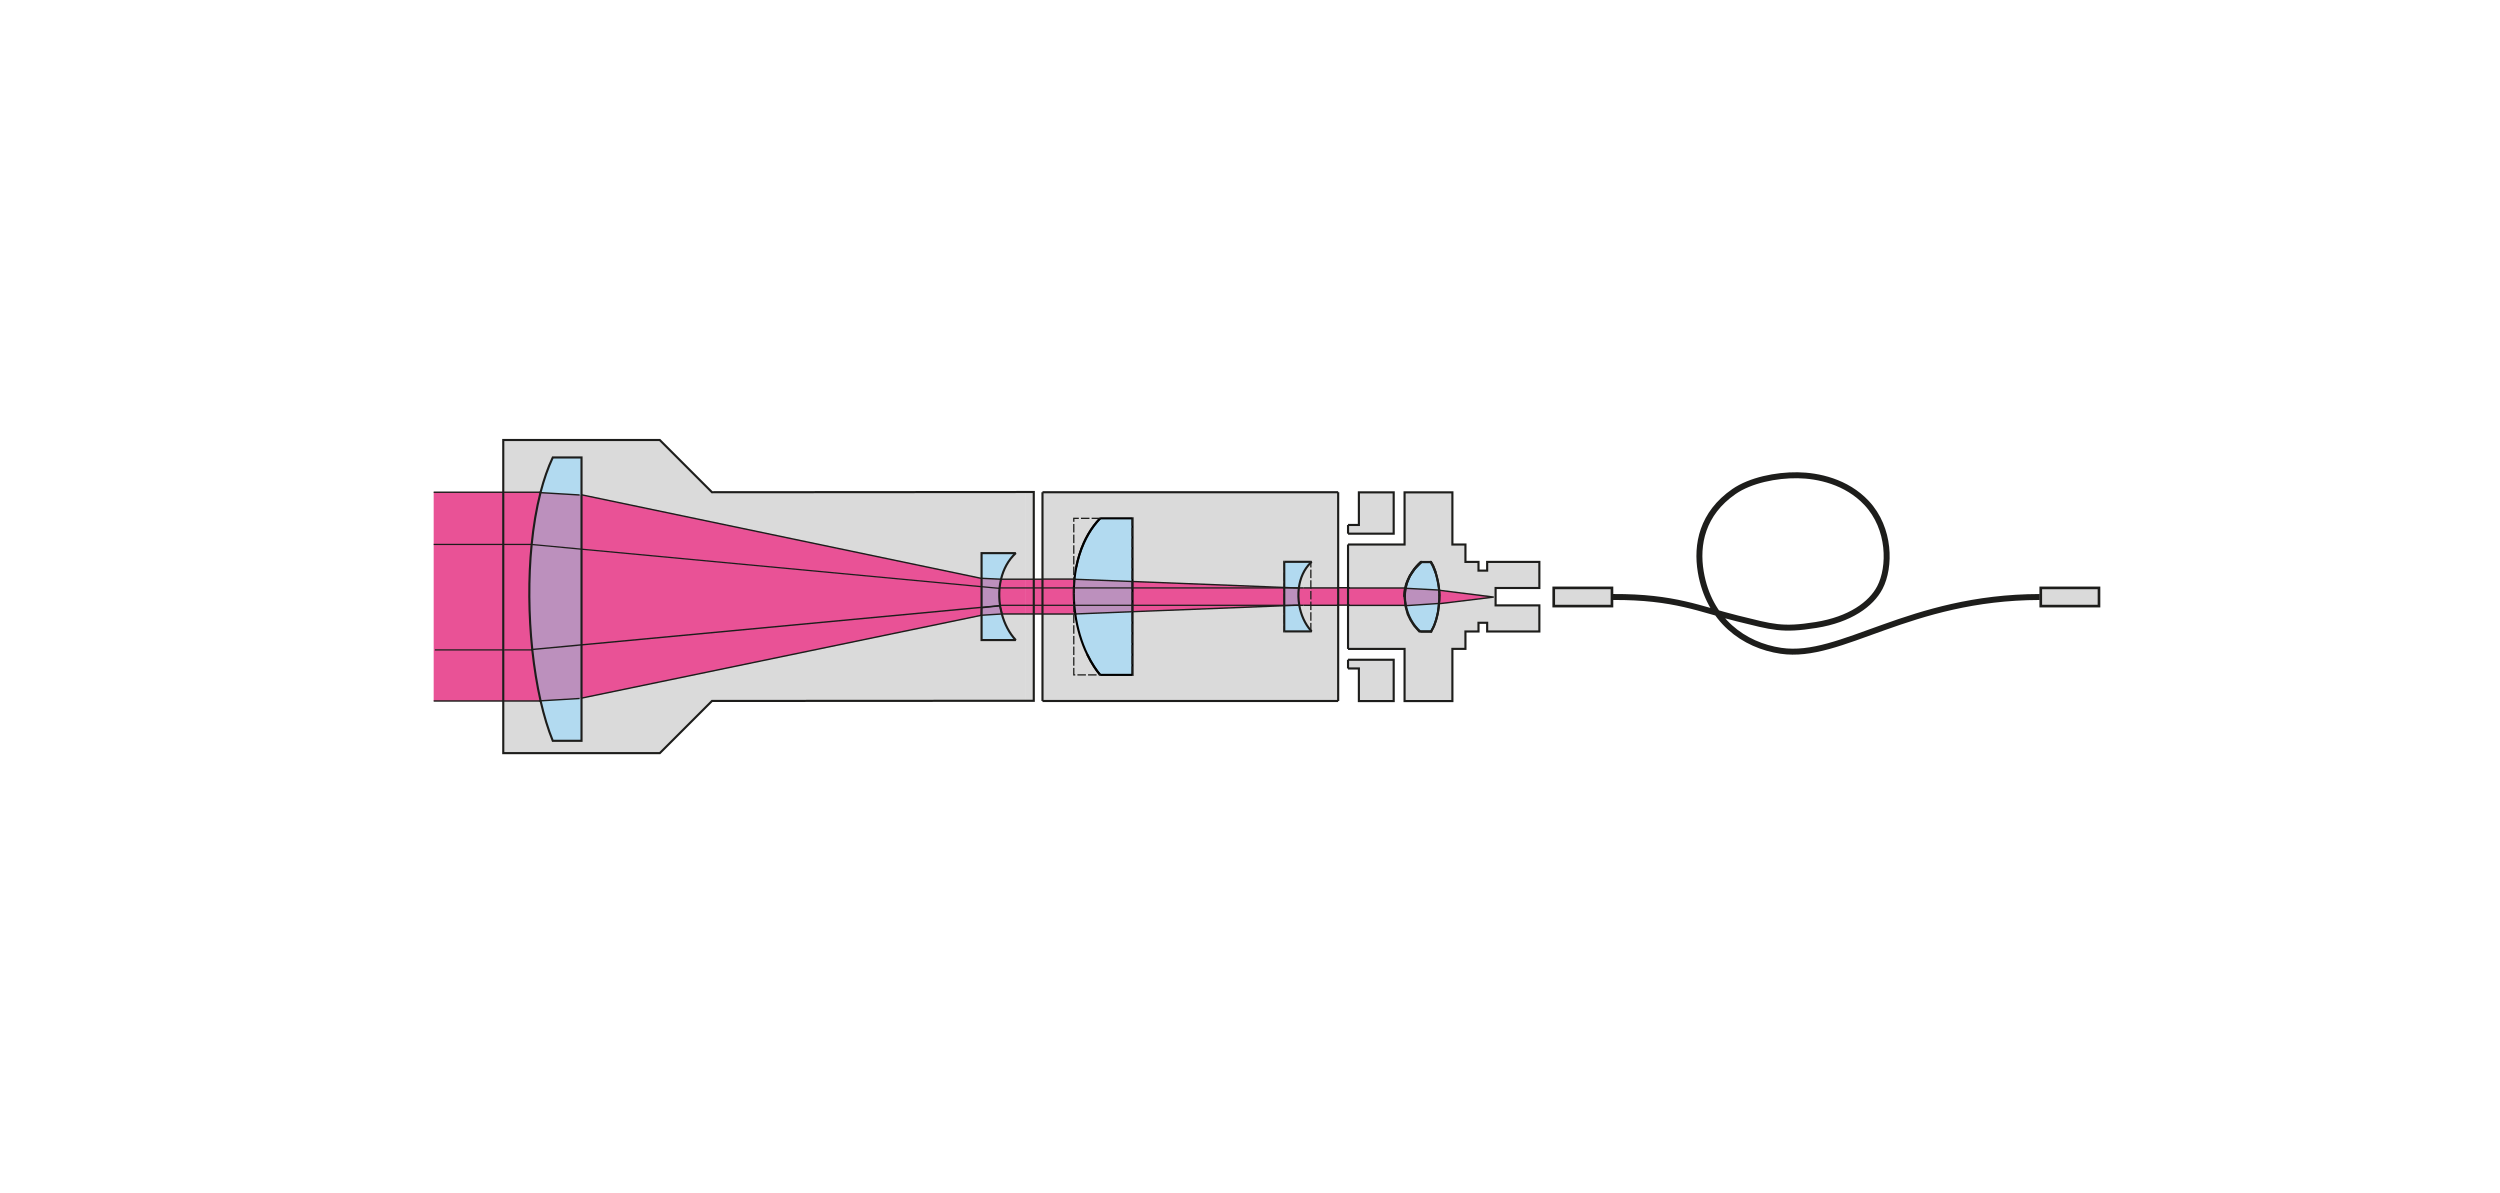 <?xml version="1.0" encoding="utf-8"?>
<!-- Generator: Adobe Illustrator 16.0.0, SVG Export Plug-In . SVG Version: 6.00 Build 0)  -->
<!DOCTYPE svg PUBLIC "-//W3C//DTD SVG 1.1//EN" "http://www.w3.org/Graphics/SVG/1.1/DTD/svg11.dtd">
<svg version="1.1" xmlns="http://www.w3.org/2000/svg" xmlns:xlink="http://www.w3.org/1999/xlink" x="0px" y="0px" width="880px"
	 height="420px" viewBox="0 0 880 420" enable-background="new 0 0 880 420" xml:space="preserve">
<g id="Ebene_2_Kopie">
	<rect fill="#FFFFFF" width="880" height="420"/>
	<rect fill="#FFFFFF" width="880" height="420"/>
</g>
<g id="Ebene_2_Kopie_2">
	<g>
		<g>
			<rect x="546.914" y="206.938" fill-rule="evenodd" clip-rule="evenodd" fill="#DADADA" width="20.496" height="6.409"/>
			<path fill="#1D1D1B" d="M566.942,207.406v5.474h-19.561v-5.474H566.942 M567.878,206.471h-21.432v7.345h21.432V206.471
				L567.878,206.471z"/>
		</g>
		<rect x="544.92" y="167.286" fill="none" width="24.488" height="85.712"/>
		<path fill-rule="evenodd" clip-rule="evenodd" fill="none" stroke="#1D1D1B" stroke-width="2.1" stroke-miterlimit="2.414" d="
			M717.98,210.145c-46.209,0.093-69.792,22.068-91.079,18.938c-13.011-1.911-25.349-10.716-28.224-27.743
			c-1.629-9.661,0.48-20.566,11.675-28.315c5.779-4.004,14.87-5.83,22.385-5.738c7.146,0.085,17.247,2.22,24.3,9.759
			c8.42,8.99,8.42,22.574,4.691,29.75c-3.063,5.894-10.527,11.285-22.486,13.2c-12.007,1.919-15.209,0.764-27.646-2.295
			c-13.062-3.214-22.006-7.652-43.816-7.556"/>
		<g>
			<rect x="718.351" y="206.938" fill-rule="evenodd" clip-rule="evenodd" fill="#DADADA" width="20.495" height="6.409"/>
			<path fill="#1D1D1B" d="M738.378,207.406v5.474h-19.56v-5.474H738.378 M739.313,206.471h-21.431v7.345h21.431V206.471
				L739.313,206.471z"/>
		</g>
		<rect x="716.355" y="161.161" fill="none" width="24.491" height="97.963"/>
		<rect x="544.914" y="161.156" fill-rule="evenodd" clip-rule="evenodd" fill="none" width="195.933" height="97.968"/>
	</g>
	<g id="XMLID_1_">
		<g>
			<polygon fill="#E95296" points="474.508,206.976 474.508,213.01 471.038,213.01 471.038,206.947 471.038,206.875 
				474.508,206.875 			"/>
			<path fill="#DADADA" d="M452.059,203.88v2.909l-53.424-2.102v-1.57v-6.883v-6.897v-6.883h-0.086h-11.29h-0.014h-9.273v21.384
				h-11.016v-30.571h104.083v33.609v0.072h-9.619v-8.928c0.086-0.101,0.173-0.173,0.259-0.259h-0.259h-9.332h-0.028v3.067V203.88z"
				/>
			<polygon fill="#E95296" points="471.038,213.01 471.038,213.067 461.419,213.067 461.419,206.947 471.038,206.947 			"/>
			<path fill="#DADADA" d="M500.385,197.817l-0.028,0.029h-0.058h-0.26c-1.065,0.965-2.03,2.103-2.851,3.37
				c-1.238,1.743-2.16,3.715-2.606,5.76h-20.045h-0.029v-0.101v-15.206h19.901v-18.36h16.833v18.36h4.594v6.12h4.594v3.067h3.053
				v-3.067h18.374v9.188h-15.407v3.197h-0.648l-19.138-2.391v-0.072l-0.086-0.015c-0.015-0.288-0.043-0.576-0.087-0.864
				c-0.216-1.973-0.662-3.859-1.253-5.544c0-0.043-0.014-0.072-0.028-0.101l-0.201-0.633l-0.576-1.483l-0.706-1.224l-0.015-0.029
				h-0.071H500.385z"/>
			<path fill="#BC90BD" d="M494.855,213.197c-0.23-1.109-0.346-2.247-0.346-3.37c0-0.921,0.101-1.843,0.273-2.75l11.779,0.619
				l0.101,1.282c0,0,0,0,0,0.015l-0.043,2.059l-0.13,1.368L494.855,213.197z"/>
			<path fill="#DADADA" d="M494.409,228.418h-19.901v-15.322h0.029h20.188v0.115l0.029,0.216l0.763,2.779l0.965,1.987l1.296,2.03
				l1.786,2.03h0.346h3.815h0.072l0.965-1.857l0.749-2.116l0.374-1.556l0.259-1.037l0.058-0.489
				c0.159-0.907,0.288-1.829,0.346-2.779h0.029l0.158,0.072l19.065-2.318h0.648v2.923h14.645h0.763v9.188h-18.374v-3.067h-3.053
				v3.067h-4.594v6.12h-4.594v18.374h-16.833V228.418z"/>
			<polygon fill="#DADADA" points="478.324,184.786 478.324,173.309 478.612,173.309 490.578,173.309 490.578,187.853 
				474.508,187.853 474.508,184.786 			"/>
			<polygon fill="#DADADA" points="490.578,246.777 478.324,246.777 478.324,235.301 474.508,235.301 474.508,232.233 
				490.578,232.233 			"/>
			<path fill="#E95296" d="M506.735,212.491l-0.158-0.072h-0.029c0.087-0.85,0.13-1.728,0.13-2.592c0-0.273,0-0.562-0.015-0.835
				c0-0.015,0-0.015,0-0.015c-0.014-0.432-0.043-0.864-0.086-1.282l0.086,0.015v0.072l19.138,2.391L506.735,212.491z"/>
			<path fill="#E95296" d="M494.726,213.096h-20.188h-0.029v-0.086v-6.034h0.029h20.045c0.446-2.045,1.368-4.018,2.606-5.76
				c-0.288,0.432-0.548,0.878-0.792,1.339l-0.202,0.288l-0.475,1.152l-0.548,1.325l-0.244,1.051
				c-0.044,0.202-0.087,0.403-0.13,0.619l-0.029,0.086l-0.144,0.648l-0.202,2.606L494.726,213.096z"/>
			<path fill="#B2DAF0" d="M503.726,222.254h-3.815c-2.563-2.203-4.35-5.544-5.055-9.057l11.635-0.778l-0.086,1.022l-0.202,1.757
				c-0.086,0.519-0.201,1.022-0.316,1.526C505.382,218.87,504.662,220.8,503.726,222.254z"/>
			<path fill="#B2DAF0" d="M494.798,206.99c0.043-0.216,0.086-0.417,0.13-0.619c0.201-0.806,0.475-1.613,0.792-2.376
				c0.201-0.49,0.432-0.979,0.677-1.44l1.655-2.376l2.305-2.333h3.297c0.591,0.965,1.109,2.088,1.556,3.341
				c0.015,0.029,0.028,0.058,0.028,0.101l0.274,0.878l0.562,2.361l0.417,2.304l0.072,0.864l-11.779-0.619
				C494.783,207.048,494.798,207.019,494.798,206.99z"/>
			<path fill="#DADADA" d="M452.059,216.135v3.053v3.066c0.015,0,0.028,0,0.028,0h9.332c0.173,0,0.259,0,0.259,0
				c-0.086-0.101-0.173-0.201-0.259-0.302v-8.885h9.619v33.682H366.955v-30.614h11.016v21.427h9.273h0.014h11.29
				c0.029,0,0.058,0,0.086,0v-6.883v-6.897v-6.884v-1.584l53.424-2.103V216.135z"/>
			<path fill="#B2DAF0" d="M461.419,221.952v0.302h-9.332v-9.043l3.644-0.144h1.613
				C457.934,216.437,459.345,219.604,461.419,221.952z"/>
			<path fill="#DADADA" d="M461.419,198.019v8.928h-2.621h-1.599C457.631,203.563,458.985,200.381,461.419,198.019z"/>
			<path fill="#E95296" d="M457.185,206.99c0-0.014,0-0.029,0.015-0.043h1.599h2.621v6.12h-2.621h-1.454c0-0.015,0-0.043,0-0.058
				C456.998,211.022,456.94,208.978,457.185,206.99z"/>
			<path fill="#DADADA" d="M461.419,213.067v8.885c-2.074-2.348-3.485-5.516-4.075-8.885h1.454H461.419z"/>
			<path fill="#B2DAF0" d="M452.087,197.76h9.332v0.259c-2.434,2.362-3.788,5.544-4.22,8.928h-1.108l-4.004-0.159V197.76z"/>
			<path fill="#BC90BD" d="M455.111,206.947h0.979l1.094,0.043c-0.244,1.987-0.187,4.032,0.159,6.02l-1.613,0.058h-0.619h-3.024
				v-6.12H455.111z"/>
			<polygon fill="#E95296" points="452.059,213.211 398.634,215.313 398.634,213.067 452.059,213.067 			"/>
			<polygon fill="#E95296" points="452.059,213.067 398.634,213.067 398.634,210.014 398.634,206.947 452.059,206.947 
				452.059,210.014 			"/>
			<polygon fill="#E95296" points="452.059,206.947 398.634,206.947 398.634,204.687 452.059,206.789 			"/>
			<path fill="#B2DAF0" d="M378.489,216.135c0,0,0,0,0-0.015l20.06-0.792v22.233h-11.29c-0.734-0.893-1.44-1.843-2.102-2.852
				c-0.878-1.339-1.685-2.765-2.405-4.276C380.649,226.128,379.209,221.218,378.489,216.135z"/>
			<path fill="#BC90BD" d="M398.548,213.067v2.261l-20.06,0.792c-0.144-1.008-0.259-2.017-0.345-3.053H398.548z"/>
			<path fill="#BC90BD" d="M398.548,206.947v6.12h-20.405c-0.115-1.397-0.173-2.808-0.173-4.234v-0.014
				c0-0.619,0.014-1.239,0.029-1.872H398.548z"/>
			<path fill="#BC90BD" d="M398.548,204.687v2.261H378c0.043-1.022,0.115-2.045,0.216-3.053L398.548,204.687z"/>
			<path fill="#B2DAF0" d="M378.215,203.837c0.144-1.411,0.346-2.794,0.619-4.176c0.59-2.98,1.469-5.861,2.664-8.539
				c0.49-1.065,1.022-2.117,1.598-3.125c1.181-2.016,2.563-3.874,4.162-5.544h11.29v22.234l-20.333-0.792
				C378.215,203.866,378.215,203.851,378.215,203.837z"/>
			<path fill="#DADADA" d="M377.971,182.453h9.273c-1.599,1.67-2.981,3.528-4.147,5.544c-0.59,1.008-1.123,2.06-1.598,3.125
				c-1.209,2.693-2.088,5.559-2.664,8.539c-0.273,1.382-0.475,2.765-0.619,4.176h-0.245V182.453z"/>
			<path fill="#DADADA" d="M387.244,237.562h-9.273v-21.427h0.518c0.72,5.083,2.16,9.993,4.263,14.299
				c0.72,1.498,1.526,2.938,2.405,4.276C385.804,235.719,386.51,236.669,387.244,237.562z"/>
			<polygon fill="#E95296" points="377.971,208.819 377.971,208.833 377.971,213.067 366.955,213.067 366.955,206.947 
				377.971,206.947 			"/>
			<polygon fill="#E95296" points="377.971,203.88 377.971,206.947 366.955,206.947 366.955,203.88 366.955,203.837 
				377.971,203.837 			"/>
			<polygon fill="#E95296" points="377.971,213.067 377.971,216.135 366.955,216.135 366.955,216.12 366.955,213.067 			"/>
			<rect x="363.887" y="203.88" fill="#E95296" width="3.067" height="3.067"/>
			<rect x="363.887" y="206.947" fill="#E95296" width="3.067" height="6.12"/>
			<rect x="363.887" y="213.067" fill="#E95296" width="3.067" height="3.053"/>
			<rect x="360.82" y="216.12" fill="#DADADA" width="3.067" height="30.557"/>
			<rect x="360.82" y="213.067" fill="#E95296" width="3.067" height="3.053"/>
			<rect x="360.82" y="206.947" fill="#E95296" width="3.067" height="6.12"/>
			<rect x="360.82" y="203.88" fill="#E95296" width="3.067" height="3.067"/>
			<rect x="360.82" y="173.193" fill="#DADADA" width="3.067" height="30.687"/>
			<path fill="#E95296" d="M351.834,207.105c0-0.058,0.015-0.101,0.015-0.158h8.971v6.12h-8.813
				C351.719,211.095,351.662,209.079,351.834,207.105z"/>
			<path fill="#B2DAF0" d="M357.537,225.308c0,0-5.04,0-12.024,0v-3.816v-3.83v-1.095l7.128-0.446
				C353.591,219.634,355.262,222.859,357.537,225.308z"/>
			<path fill="#E95296" d="M360.82,213.067v3.053h-7.963h-0.144l-0.59-2.304c0-0.015,0-0.015,0-0.015
				c-0.043-0.245-0.072-0.49-0.115-0.734H360.82z"/>
			<path fill="#E95296" d="M352.123,213.816l0.59,2.304h-0.072C352.439,215.371,352.267,214.594,352.123,213.816z"/>
			<path fill="#BC90BD" d="M352.641,216.12l-7.128,0.446v-2.649l6.466-0.677l0.144,0.562c0,0,0,0,0,0.015
				C352.267,214.594,352.439,215.371,352.641,216.12z"/>
			<path fill="#E95296" d="M360.82,206.947h-8.971c0.101-1.037,0.273-2.059,0.518-3.067h0.029h8.424V206.947z"/>
			<path fill="#BC90BD" d="M351.979,213.24l-6.466,0.677v-0.087v-0.043V210v-3.485l6.322,0.59c-0.173,1.973-0.115,3.989,0.173,5.962
				c0.043,0.244,0.072,0.489,0.115,0.734L351.979,213.24z"/>
			<path fill="#B2DAF0" d="M345.585,203.563l-0.043,0.043h-0.029v-1.253v-3.831v-3.816h6.984h5.04
				c-2.65,2.448-4.334,5.674-5.17,9.173L345.585,203.563z"/>
			<path fill="#BC90BD" d="M351.849,206.947c0,0.058-0.015,0.101-0.015,0.158l-6.322-0.59v-0.331v-2.578h0.029l0.043-0.043
				l6.782,0.317C352.123,204.888,351.95,205.91,351.849,206.947z"/>
			<polygon fill="#E95296" points="345.513,210 345.513,213.787 204.695,226.992 204.695,223.363 204.695,210.893 204.695,198.422 
				204.695,193.311 345.513,206.515 			"/>
			<polygon fill="#E95296" points="345.513,206.515 204.695,193.311 204.695,185.952 204.695,174.23 204.695,174.173 
				204.724,174.173 345.513,203.606 345.513,206.184 			"/>
			<path fill="#DADADA" d="M204.695,245.87v-0.144h0.058l140.688-29.146v-0.015h0.072v1.095v3.83v3.816c6.984,0,12.024,0,12.024,0
				c-2.275-2.448-3.946-5.674-4.896-9.188h0.072h0.144h7.963v30.557l-110.204,0.058l-18.374,18.374h-55.095v-18.359h13.119h0.029
				c1.195,5.198,2.621,9.936,4.277,14.011c0,0,0.014,0,10.123,0v-12.456V245.87z"/>
			<polygon fill="#E95296" points="345.398,216.566 345.513,213.917 345.513,216.566 345.441,216.566 			"/>
			<polygon fill="#E95296" points="204.695,226.992 345.513,213.787 345.513,213.83 345.513,213.917 345.398,216.566 
				345.441,216.566 345.441,216.581 204.753,245.727 204.695,245.727 204.695,235.834 			"/>
			<path fill="#DADADA" d="M345.513,203.606l-140.789-29.434h-0.029v-0.677v-12.471h-6.408h-3.715
				c-1.699,3.615-3.125,7.748-4.292,12.24h-13.133v-18.375h55.095l18.374,18.375l110.204-0.072v30.687h-8.424h-0.029
				c0.835-3.499,2.52-6.725,5.17-9.173h-5.04h-6.984v3.816v3.831V203.606z"/>
			<path fill="#B2DAF0" d="M204.695,248.304v12.456c-10.109,0-10.123,0-10.123,0c-1.656-4.075-3.082-8.813-4.277-14.011
				c0-0.015,0-0.029-0.015-0.058l13.752-0.821h0.663V248.304z"/>
			<path fill="#BC90BD" d="M204.695,245.727v0.144h-0.663l-13.752,0.821c-1.252-5.544-2.232-11.621-2.909-17.928
				c0-0.044-0.014-0.102-0.014-0.145l17.337-1.627v8.842V245.727z"/>
			<path fill="#BC90BD" d="M204.695,223.363v3.629l-17.337,1.627c-1.268-12.038-1.412-24.97-0.216-36.965l17.554,1.656v5.112v12.47
				V223.363z"/>
			<path fill="#BC90BD" d="M204.695,185.952v7.358l-17.554-1.656c0.634-6.451,1.67-12.629,3.11-18.245l13.781,0.821h0.663V185.952z"
				/>
			<path fill="#B2DAF0" d="M204.695,174.173v0.058h-0.663l-13.781-0.821c0.015-0.058,0.015-0.101,0.029-0.144
				c1.167-4.493,2.592-8.625,4.292-12.24h3.715h6.408v12.471V174.173z"/>
			<path fill="#E95296" d="M190.252,173.41c-1.44,5.616-2.477,11.793-3.11,18.245l-0.202-0.014h-9.792v-18.375h13.133
				C190.267,173.309,190.267,173.352,190.252,173.41z"/>
			<path fill="#E95296" d="M187.372,228.764c0.677,6.307,1.656,12.384,2.909,17.928c0.015,0.028,0.015,0.043,0.015,0.058h-0.029
				h-13.119v-17.985h0.389h9.792H187.372z"/>
			<path fill="#E95296" d="M187.358,228.619c0,0.043,0.014,0.101,0.014,0.145h-0.043h-9.792h-0.389V191.64h9.792l0.202,0.014
				C185.946,203.649,186.09,216.581,187.358,228.619z"/>
			<polygon fill="#E95296" points="177.134,228.764 177.134,246.749 152.654,246.749 152.654,228.764 153.042,228.764 			"/>
			<polygon fill="#E95296" points="177.134,191.64 177.134,228.764 153.042,228.764 152.654,228.764 152.654,191.64 			"/>
			<rect x="152.654" y="173.266" fill="#E95296" width="24.48" height="18.375"/>
		</g>
		<g>
			
				<line fill="none" stroke="#1D1D1B" stroke-width="0.5" stroke-miterlimit="2.414" x1="366.955" y1="203.88" x2="363.887" y2="203.88"/>
			
				<line fill="none" stroke="#1D1D1B" stroke-width="0.5" stroke-miterlimit="2.414" x1="366.955" y1="216.12" x2="363.887" y2="216.12"/>
			
				<line fill="none" stroke="#1D1D1B" stroke-width="0.45" stroke-miterlimit="2.414" x1="366.955" y1="206.947" x2="363.887" y2="206.947"/>
			
				<line fill="none" stroke="#1D1D1B" stroke-width="0.45" stroke-miterlimit="2.414" x1="366.955" y1="213.067" x2="363.887" y2="213.067"/>
			<polyline fill="none" stroke="#1D1D1B" stroke-width="0.75" stroke-miterlimit="2.414" points="474.508,235.301 
				478.324,235.301 478.324,246.777 490.578,246.777 490.578,232.233 474.508,232.233 			"/>
			<polyline fill="none" stroke="#1D1D1B" stroke-width="0.75" stroke-miterlimit="2.414" points="474.508,184.786 
				478.324,184.786 478.324,173.309 478.612,173.309 490.578,173.309 490.578,187.853 474.508,187.853 			"/>
			<polyline fill="none" stroke="#1D1D1B" stroke-width="0.75" stroke-miterlimit="2.414" points="474.508,191.669 
				494.409,191.669 494.409,173.309 511.242,173.309 511.242,191.669 515.836,191.669 515.836,197.789 520.43,197.789 
				520.43,200.856 523.482,200.856 523.482,197.789 541.856,197.789 541.856,206.976 526.449,206.976 526.449,210.173 
				526.449,213.096 541.094,213.096 541.856,213.096 541.856,222.283 523.482,222.283 523.482,219.216 520.43,219.216 
				520.43,222.283 515.836,222.283 515.836,228.403 511.242,228.403 511.242,246.777 494.409,246.777 494.409,228.418 
				474.508,228.418 			"/>
			<polyline fill="none" stroke="#1D1D1B" stroke-width="0.75" stroke-miterlimit="2.414" points="494.928,206.371 495.172,205.32 
				495.72,203.995 496.194,202.843 496.396,202.555 498.052,200.179 500.356,197.846 500.385,197.817 503.64,197.817 
				503.711,197.817 503.726,197.846 504.432,199.07 505.008,200.554 505.209,201.187 			"/>
			<polyline fill="none" stroke="#1D1D1B" stroke-width="0.75" stroke-miterlimit="2.414" points="506.663,208.992 506.62,211.051 
				506.49,212.419 506.404,213.441 506.202,215.198 506.145,215.688 505.886,216.725 505.512,218.28 504.763,220.396 
				503.798,222.254 503.726,222.254 499.91,222.254 499.564,222.254 497.778,220.224 496.482,218.193 495.518,216.206 
				494.755,213.427 494.726,213.211 494.726,213.096 494.423,210.331 494.625,207.725 494.769,207.077 494.798,206.99 			"/>
			<polyline fill="none" stroke="#1D1D1B" stroke-width="0.75" stroke-miterlimit="2.414" points="505.237,201.288 
				505.512,202.167 506.073,204.528 506.49,206.832 506.563,207.696 506.663,208.978 			"/>
			<path fill="none" stroke="#1D1D1B" stroke-width="0.75" stroke-linecap="round" stroke-miterlimit="2.414" d="M494.928,206.371
				c0.201-0.806,0.475-1.613,0.792-2.376c0.201-0.49,0.432-0.979,0.677-1.44c0.244-0.461,0.504-0.907,0.792-1.339
				c0.82-1.267,1.785-2.405,2.851-3.37c0.015-0.014,0.029-0.029,0.044-0.043"/>
			<path fill="none" stroke="#1D1D1B" stroke-width="0.75" stroke-miterlimit="2.414" d="M494.798,206.99
				c0.043-0.216,0.086-0.417,0.13-0.619"/>
			<path fill="none" stroke="#1D1D1B" stroke-width="0.75" stroke-linecap="round" stroke-miterlimit="2.414" d="M499.924,222.269
				l-0.014-0.015c-2.563-2.203-4.35-5.544-5.055-9.057c-0.23-1.109-0.346-2.247-0.346-3.37c0-0.921,0.101-1.843,0.273-2.75
				c0-0.029,0.015-0.058,0.015-0.086"/>
			<polyline fill="none" stroke="#1D1D1B" stroke-width="0.75" stroke-miterlimit="2.414" points="503.913,197.846 
				503.726,197.846 503.653,197.846 500.356,197.846 500.299,197.846 500.039,197.846 499.953,197.846 			"/>
			
				<line fill="none" stroke="#1D1D1B" stroke-width="0.75" stroke-miterlimit="2.414" x1="504.114" y1="222.326" x2="500.169" y2="222.326"/>
			<polyline fill="none" stroke="#1D1D1B" stroke-width="0.5" stroke-miterlimit="2.414" points="506.663,207.782 525.801,210.173 
				506.735,212.491 			"/>
			<polyline fill="none" stroke="#1D1D1B" stroke-width="0.5" stroke-miterlimit="2.414" points="494.697,213.211 494.726,213.211 
				494.855,213.197 506.49,212.419 506.548,212.419 506.577,212.419 			"/>
			<polyline fill="none" stroke="#1D1D1B" stroke-width="0.5" stroke-miterlimit="2.414" points="494.697,207.077 494.769,207.077 
				494.783,207.077 506.563,207.696 506.577,207.696 506.663,207.71 506.735,207.71 			"/>
			<path fill="none" stroke="#1D1D1B" stroke-width="0.75" stroke-linecap="round" stroke-miterlimit="2.414" d="M503.653,197.846
				c0-0.014,0-0.014-0.014-0.029c0-0.014-0.015-0.014-0.015-0.029"/>
			<path fill="none" stroke="#1D1D1B" stroke-width="0.85" stroke-linecap="round" stroke-miterlimit="2.414" d="
				M505.209,201.187c-0.446-1.252-0.965-2.376-1.556-3.341"/>
			<path fill="none" stroke="#1D1D1B" stroke-width="0.75" stroke-linecap="round" stroke-miterlimit="2.414" d="M506.663,208.978
				c-0.014-0.432-0.043-0.864-0.086-1.282c-0.015-0.288-0.043-0.576-0.087-0.864c-0.216-1.973-0.662-3.859-1.253-5.544
				c0-0.043-0.014-0.072-0.028-0.101"/>
			<path fill="none" stroke="#1D1D1B" stroke-width="0.75" stroke-miterlimit="2.414" d="M506.678,209.827
				c0-0.273,0-0.562-0.015-0.835c0-0.015,0-0.015,0-0.015"/>
			<path fill="none" stroke="#1D1D1B" stroke-width="0.75" stroke-linecap="round" stroke-miterlimit="2.414" d="M503.711,222.283
				c0-0.015,0.015-0.015,0.015-0.029c0.937-1.454,1.656-3.384,2.16-5.529c0.115-0.504,0.23-1.008,0.316-1.526
				c0.159-0.907,0.288-1.829,0.346-2.779c0.087-0.85,0.13-1.728,0.13-2.592"/>
			<path fill="none" stroke="#1D1D1B" stroke-width="0.75" stroke-linecap="round" stroke-miterlimit="2.414" d="M500.37,197.789
				c-0.028,0.015-0.043,0.043-0.071,0.058c-1.167,0.965-2.232,2.103-3.11,3.37c-1.238,1.743-2.16,3.715-2.606,5.76
				c-0.216,0.936-0.331,1.901-0.331,2.851"/>
			<polyline fill="none" stroke="#1D1D1B" stroke-width="0.5" stroke-miterlimit="2.414" points="474.537,206.976 494.582,206.976 
				494.74,206.976 			"/>
			<polyline fill="none" stroke="#1D1D1B" stroke-width="0.5" stroke-miterlimit="2.414" points="474.537,213.096 494.726,213.096 
				494.74,213.096 			"/>
			
				<line fill="none" stroke="#1D1D1B" stroke-width="0.75" stroke-miterlimit="2.414" x1="474.508" y1="187.853" x2="474.508" y2="184.786"/>
			<polyline fill="none" stroke="#1D1D1B" stroke-width="0.75" stroke-miterlimit="2.414" points="474.508,228.418 
				474.508,213.096 474.508,213.01 474.508,206.976 474.508,206.875 474.508,191.669 			"/>
			
				<line fill="none" stroke="#1D1D1B" stroke-width="0.75" stroke-miterlimit="2.414" x1="474.508" y1="235.301" x2="474.508" y2="232.233"/>
			<polygon fill="none" stroke="#1D1D1B" stroke-width="0.75" stroke-miterlimit="2.414" points="177.148,246.749 177.148,265.108 
				232.243,265.108 250.617,246.734 360.82,246.677 363.887,246.677 363.887,216.12 363.887,213.067 363.887,206.947 
				363.887,203.88 363.887,173.193 360.82,173.193 250.617,173.266 232.243,154.891 177.148,154.891 177.148,173.266 
				177.148,191.64 177.148,228.764 			"/>
			<polyline fill="none" stroke="#1D1D1B" stroke-width="0.5" stroke-miterlimit="2.414" points="177.134,173.266 177.148,173.266 
				190.281,173.266 190.425,173.266 			"/>
			<polyline fill="none" stroke="#1D1D1B" stroke-width="0.5" stroke-miterlimit="2.414" points="177.134,246.749 177.148,246.749 
				190.267,246.749 			"/>
			<polyline fill="none" stroke="#1D1D1B" stroke-width="0.5" stroke-miterlimit="2.414" points="352.396,203.88 360.82,203.88 
				363.887,203.88 			"/>
			<polyline fill="none" stroke="#1D1D1B" stroke-width="0.5" stroke-miterlimit="2.414" points="352.857,216.12 360.82,216.12 
				363.887,216.12 			"/>
			
				<line fill="none" stroke="#1D1D1B" stroke-width="0.5" stroke-miterlimit="2.414" x1="204.753" y1="245.727" x2="345.441" y2="216.581"/>
			<polyline fill="none" stroke="#1D1D1B" stroke-width="0.5" stroke-miterlimit="2.414" points="204.724,174.173 345.513,203.606 
				345.542,203.606 			"/>
			<polyline fill="none" stroke="#1D1D1B" stroke-width="0.5" stroke-miterlimit="2.414" points="352.396,203.88 352.367,203.88 
				345.585,203.563 			"/>
			
				<line fill="none" stroke="#1D1D1B" stroke-width="0.5" stroke-miterlimit="2.414" x1="352.123" y1="213.816" x2="352.713" y2="216.12"/>
			<polyline fill="none" stroke="#1D1D1B" stroke-width="0.5" stroke-miterlimit="2.414" points="352.713,216.12 352.641,216.12 
				345.513,216.566 345.441,216.566 345.398,216.566 345.513,213.917 351.979,213.24 352.123,213.802 			"/>
			<path fill="none" stroke="#1D1D1B" stroke-width="0.75" stroke-miterlimit="2.414" d="M352.123,213.802
				c-0.043-0.245-0.072-0.49-0.115-0.734c-0.288-1.973-0.346-3.989-0.173-5.962c0-0.058,0.015-0.101,0.015-0.158
				c0.101-1.037,0.273-2.059,0.518-3.067c0.835-3.499,2.52-6.725,5.17-9.173h-5.04h-6.984v3.816v3.831v1.253v2.578v0.331V210v3.787
				v0.043v0.087v2.649v1.095v3.83v3.816c6.984,0,12.024,0,12.024,0c-2.275-2.448-3.946-5.674-4.896-9.188
				c-0.202-0.749-0.375-1.526-0.519-2.304"/>
			<path fill="none" stroke="#1D1D1B" stroke-width="0.5" stroke-miterlimit="2.414" d="M352.123,213.816c0-0.015,0-0.015,0-0.015"
				/>
			<path fill="none" stroke="#1D1D1B" stroke-width="0.75" stroke-miterlimit="2.414" d="M190.281,173.266
				c1.167-4.493,2.592-8.625,4.292-12.24h3.715h6.408v12.471v0.677v0.058v11.722v7.358v5.112v12.47v12.471v3.629v8.842v9.893v0.144
				v2.434v12.456c-10.109,0-10.123,0-10.123,0c-1.656-4.075-3.082-8.813-4.277-14.011c0-0.015,0-0.029-0.015-0.058
				c-1.252-5.544-2.232-11.621-2.909-17.928c0-0.044-0.014-0.102-0.014-0.145c-1.268-12.038-1.412-24.97-0.216-36.965
				c0.634-6.451,1.67-12.629,3.11-18.245C190.267,173.352,190.267,173.309,190.281,173.266z"/>
			<polyline fill="none" stroke="#1D1D1B" stroke-width="0.5" stroke-miterlimit="2.414" points="189.69,173.381 190.252,173.41 
				204.033,174.23 			"/>
			<polyline fill="none" stroke="#1D1D1B" stroke-width="0.5" stroke-miterlimit="2.414" points="189.69,246.72 190.281,246.691 
				204.033,245.87 			"/>
			
				<line fill="none" stroke="#1D1D1B" stroke-width="0.75" stroke-miterlimit="2.414" x1="366.955" y1="246.749" x2="471.038" y2="246.749"/>
			
				<line fill="none" stroke="#1D1D1B" stroke-width="0.75" stroke-miterlimit="2.414" x1="471.038" y1="173.266" x2="366.955" y2="173.266"/>
			<path fill="none" stroke="#1D1D1B" stroke-width="0.75" stroke-miterlimit="2.414" d="M378.834,199.661
				c0.59-2.98,1.469-5.861,2.664-8.539c0.49-1.065,1.022-2.117,1.598-3.125c1.181-2.016,2.563-3.874,4.162-5.544"/>
			<path fill="none" stroke="#1D1D1B" stroke-width="0.75" stroke-miterlimit="2.414" d="M387.258,237.562
				c-0.734-0.893-1.44-1.843-2.102-2.852c-0.878-1.339-1.685-2.765-2.405-4.276"/>
			<polyline fill="none" stroke="#1D1D1B" stroke-width="0.5" stroke-miterlimit="2.414" points="366.955,203.837 377.971,203.837 
				378.215,203.837 378.604,203.837 			"/>
			<polyline fill="none" stroke="#1D1D1B" stroke-width="0.5" stroke-miterlimit="2.414" points="366.955,216.135 377.971,216.135 
				378.489,216.135 378.95,216.135 			"/>
			<polyline fill="none" stroke="#1D1D1B" stroke-width="0.5" stroke-miterlimit="2.414" points="458.798,206.947 461.419,206.947 
				471.038,206.947 			"/>
			<polyline fill="none" stroke="#1D1D1B" stroke-width="0.5" stroke-miterlimit="2.414" points="458.798,213.067 461.419,213.067 
				471.038,213.067 			"/>
			<path fill="none" stroke="#000000" stroke-width="0.75" stroke-miterlimit="2.414" d="M377.971,208.819
				c0-0.619,0.014-1.239,0.029-1.872c0.043-1.022,0.115-2.045,0.216-3.053c0-0.029,0-0.043,0-0.058
				c0.144-1.411,0.346-2.794,0.619-4.176c0.576-2.98,1.455-5.846,2.664-8.539c0.475-1.065,1.008-2.117,1.598-3.125
				c1.167-2.016,2.549-3.874,4.147-5.544"/>
			<path fill="none" stroke="#000000" stroke-width="0.75" stroke-miterlimit="2.414" d="M387.244,237.562
				c-0.734-0.893-1.44-1.843-2.088-2.852c-0.878-1.339-1.685-2.778-2.405-4.276c-2.103-4.306-3.542-9.216-4.263-14.299
				c0,0,0,0,0-0.015c-0.144-1.008-0.259-2.017-0.345-3.053c-0.115-1.397-0.173-2.808-0.173-4.234"/>
			<path fill="none" stroke="#000000" stroke-width="0.75" stroke-miterlimit="2.414" d="M398.548,182.453h0.086v6.883v6.897v6.883
				v1.57v2.261v3.067v3.053v2.246v1.584v6.884v6.897v6.883c-0.028,0-0.057,0-0.086,0"/>
			<path fill="none" stroke="#1D1D1B" stroke-width="0.75" stroke-miterlimit="1.5" d="M461.419,222.254c0.173,0,0.259,0,0.259,0
				c-0.086-0.101-0.173-0.201-0.259-0.302c-2.074-2.348-3.485-5.516-4.075-8.885c0-0.015,0-0.043,0-0.058
				c-0.346-1.987-0.403-4.032-0.159-6.02c0-0.014,0-0.029,0.015-0.043c0.432-3.384,1.786-6.566,4.22-8.928
				c0.086-0.101,0.173-0.173,0.259-0.259h-0.259"/>
			<path fill="none" stroke="#1D1D1B" stroke-width="0.75" stroke-miterlimit="1.5" d="M452.087,197.76h-0.028v3.067v3.053v2.909
				v0.159v3.067v3.053v0.144v2.924v3.053v3.066c0.015,0,0.028,0,0.028,0"/>
			<polyline fill="none" stroke="#1D1D1B" stroke-width="0.5" stroke-miterlimit="2.414" points="377.971,216.135 378.489,216.12 
				398.548,215.328 398.634,215.313 452.059,213.211 452.087,213.211 455.73,213.067 457.344,213.01 457.56,212.995 			"/>
			<polyline fill="none" stroke="#1D1D1B" stroke-width="0.5" stroke-miterlimit="2.414" points="377.971,203.88 378.215,203.895 
				398.548,204.687 398.634,204.687 452.059,206.789 452.087,206.789 456.091,206.947 457.185,206.99 457.56,207.005 			"/>
			<polyline fill="none" stroke="#1D1D1B" stroke-width="0.75" stroke-miterlimit="2.414" points="471.038,173.266 
				471.038,206.875 471.038,206.947 471.038,213.01 471.038,213.067 471.038,246.749 			"/>
			<polyline fill="none" stroke="#1D1D1B" stroke-width="0.75" stroke-miterlimit="2.414" points="366.955,246.749 
				366.955,216.135 366.955,216.12 366.955,213.067 366.955,206.947 366.955,203.88 366.955,203.837 366.955,173.266 			"/>
			<polyline fill="none" stroke="#1D1D1B" stroke-width="0.45" stroke-miterlimit="2.414" points="455.111,206.947 
				452.087,206.947 452.059,206.947 398.634,206.947 398.548,206.947 378,206.947 377.971,206.947 366.955,206.947 			"/>
			<polyline fill="none" stroke="#1D1D1B" stroke-width="0.5" stroke-miterlimit="2.414" points="458.798,206.947 457.199,206.947 
				456.091,206.947 455.111,206.947 			"/>
			<polyline fill="none" stroke="#1D1D1B" stroke-width="0.45" stroke-miterlimit="2.414" points="455.111,213.067 
				452.087,213.067 452.059,213.067 398.634,213.067 398.548,213.067 378.144,213.067 377.971,213.067 366.955,213.067 			"/>
			<polyline fill="none" stroke="#1D1D1B" stroke-width="0.5" stroke-miterlimit="2.414" points="458.798,213.067 457.344,213.067 
				455.73,213.067 455.111,213.067 			"/>
			<polyline fill="none" stroke="#1D1D1B" stroke-width="0.45" stroke-miterlimit="2.414" stroke-dasharray="3,0.75" points="
				377.971,208.833 377.971,213.067 377.971,216.135 377.971,237.562 387.244,237.562 			"/>
			
				<line fill="none" stroke="#000000" stroke-width="0.75" stroke-miterlimit="2.414" x1="377.971" y1="208.819" x2="377.971" y2="208.833"/>
			<polyline fill="none" stroke="#1D1D1B" stroke-width="0.45" stroke-miterlimit="2.414" stroke-dasharray="3,0.75" points="
				387.244,182.453 377.971,182.453 377.971,203.837 377.971,203.88 377.971,206.947 377.971,208.819 			"/>
			<polyline fill="none" stroke="#000000" stroke-width="0.75" stroke-miterlimit="2.414" points="398.548,182.453 
				387.258,182.453 387.244,182.453 			"/>
			<polyline fill="none" stroke="#1D1D1B" stroke-width="0.45" stroke-miterlimit="2.414" stroke-dasharray="3,0.75" points="
				398.548,237.562 398.548,215.328 398.548,213.067 398.548,206.947 398.548,204.687 398.548,182.453 			"/>
			<polyline fill="none" stroke="#000000" stroke-width="0.75" stroke-miterlimit="2.414" points="387.244,237.562 
				387.258,237.562 398.548,237.562 			"/>
			<polyline fill="none" stroke="#1D1D1B" stroke-width="0.45" stroke-miterlimit="2.414" stroke-dasharray="3,0.75" points="
				452.087,197.76 452.087,206.789 452.087,206.947 452.087,213.067 452.087,213.211 452.087,222.254 			"/>
			
				<line fill="none" stroke="#1D1D1B" stroke-width="0.75" stroke-miterlimit="1.5" x1="461.419" y1="197.76" x2="452.087" y2="197.76"/>
			<polyline fill="none" stroke="#1D1D1B" stroke-width="0.45" stroke-miterlimit="2.414" stroke-dasharray="3,0.75" points="
				461.419,222.254 461.419,221.952 461.419,213.067 461.419,206.947 461.419,198.019 461.419,197.76 			"/>
			
				<line fill="none" stroke="#1D1D1B" stroke-width="0.75" stroke-miterlimit="1.5" x1="452.087" y1="222.254" x2="461.419" y2="222.254"/>
			<polyline fill="none" stroke="#1D1D1B" stroke-width="0.45" stroke-miterlimit="2.414" points="363.887,206.947 360.82,206.947 
				351.849,206.947 351.633,206.947 			"/>
			<polyline fill="none" stroke="#1D1D1B" stroke-width="0.45" stroke-miterlimit="2.414" points="363.887,213.067 360.82,213.067 
				352.007,213.067 351.633,213.067 			"/>
			
				<line fill="none" stroke="#1D1D1B" stroke-width="0.5" stroke-miterlimit="2.414" x1="152.654" y1="246.749" x2="177.134" y2="246.749"/>
			
				<line fill="none" stroke="#1D1D1B" stroke-width="0.5" stroke-miterlimit="2.414" x1="177.134" y1="173.266" x2="152.654" y2="173.266"/>
			
				<line fill="none" stroke="#1D1D1B" stroke-width="0.45" stroke-miterlimit="2.414" x1="177.134" y1="191.64" x2="152.654" y2="191.64"/>
			<polyline fill="none" stroke="#1D1D1B" stroke-width="0.45" stroke-miterlimit="2.414" points="177.537,228.764 
				177.148,228.764 177.134,228.764 153.042,228.764 			"/>
			<polyline fill="none" stroke="#1D1D1B" stroke-width="0.45" stroke-miterlimit="2.414" points="186.94,191.64 177.148,191.64 
				177.134,191.64 			"/>
			
				<line fill="none" stroke="#1D1D1B" stroke-width="0.45" stroke-miterlimit="2.414" x1="187.329" y1="228.764" x2="177.537" y2="228.764"/>
			<polyline fill="none" stroke="#1D1D1B" stroke-width="0.45" stroke-miterlimit="2.414" points="186.94,191.64 187.142,191.654 
				204.695,193.311 345.513,206.515 351.834,207.105 351.936,207.12 			"/>
			<polyline fill="none" stroke="#1D1D1B" stroke-width="0.5" stroke-miterlimit="2.414" points="351.921,213.183 345.513,213.787 
				204.695,226.992 187.358,228.619 186.926,228.662 			"/>
			<polyline fill="none" stroke="#1D1D1B" stroke-width="0.5" stroke-miterlimit="2.414" points="475.156,206.875 474.508,206.875 
				471.038,206.875 470.592,206.875 			"/>
			<polyline fill="none" stroke="#1D1D1B" stroke-width="0.5" stroke-miterlimit="2.414" points="475.156,213.01 474.508,213.01 
				471.038,213.01 470.592,213.01 			"/>
		</g>
	</g>
</g>
</svg>
